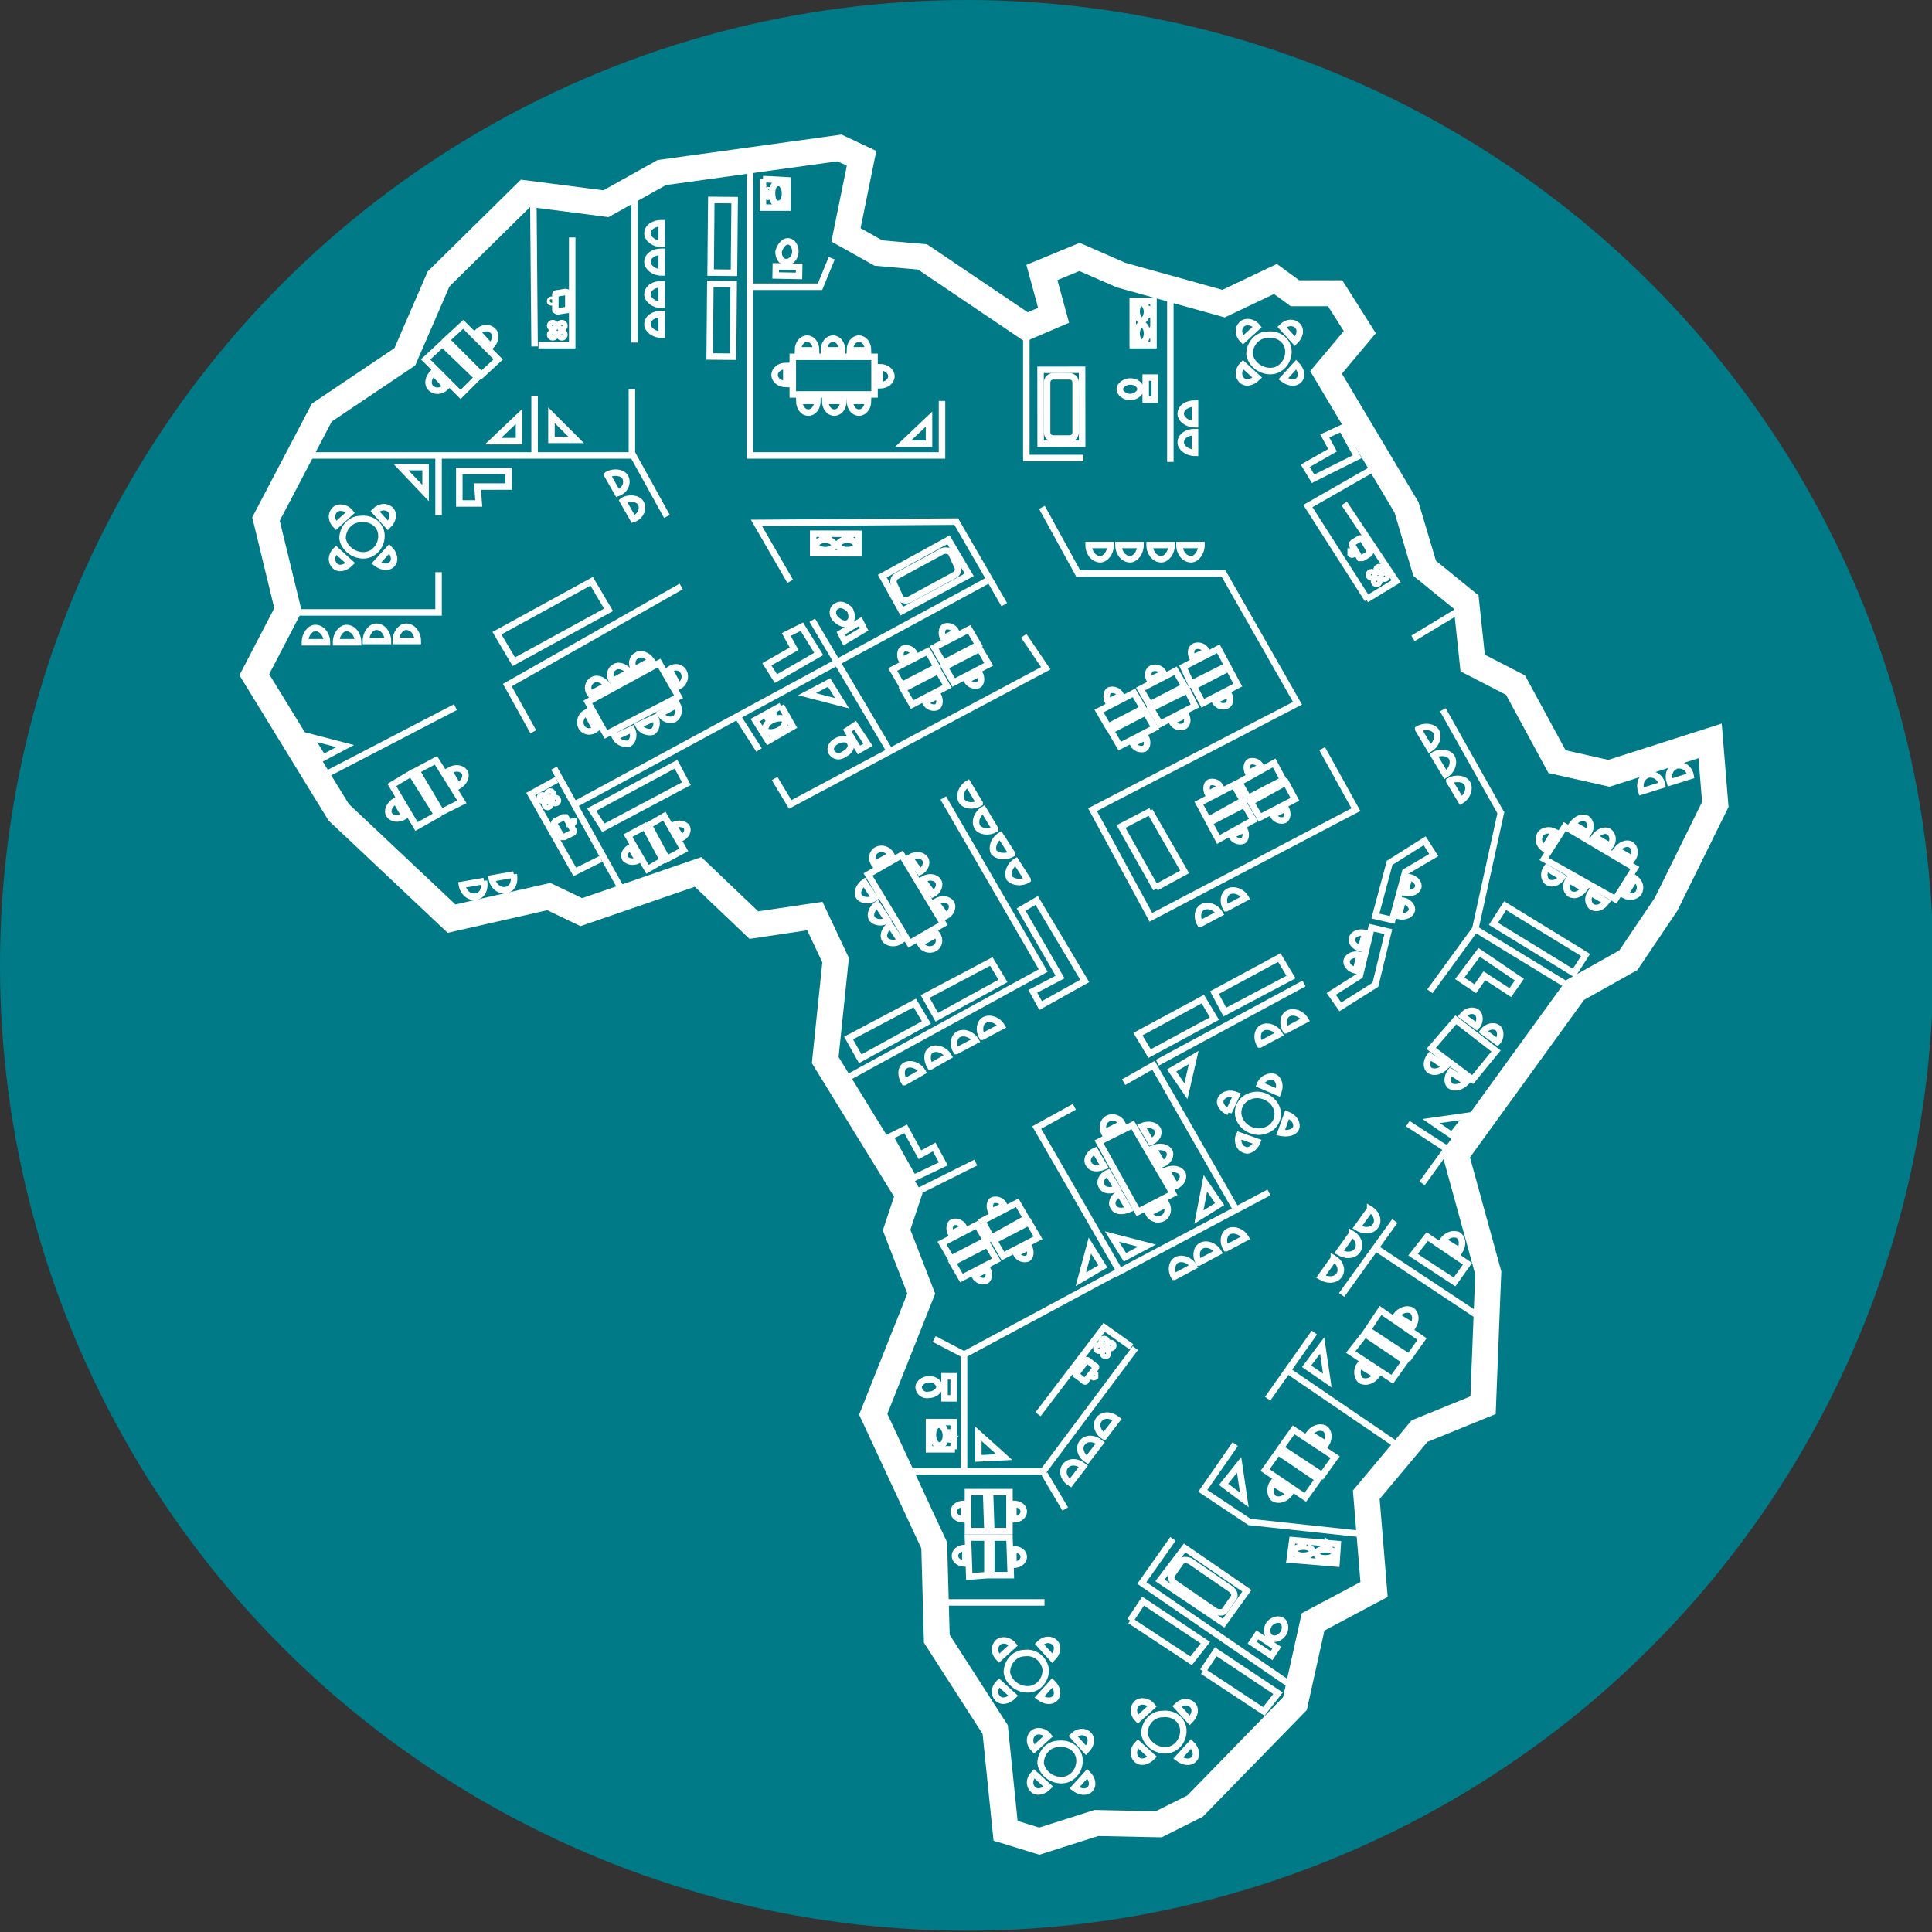 <svg xmlns="http://www.w3.org/2000/svg" xml:space="preserve" id="Ebene_1" x="0" y="0" style="enable-background:new 0 0 148.9 148.9" version="1.1" viewBox="0 0 148.9 148.9"><rect x="0" y="0" width="148.9" height="148.9" fill="#333333" stroke="none"/><style type="text/css">.st0{fill-rule:evenodd;clip-rule:evenodd;fill:#007a87}.st1,.st2{fill:none;stroke:#fff}.st1{stroke-width:2;stroke-miterlimit:10}.st2{stroke-width:.5}</style><g id="Ellipse_2_00000035524226954252221180000015584430769381028483_"><g><ellipse cx="74.5" cy="74.4" class="st0" rx="74.5" ry="74.4"/></g></g><path d="m51 13.3-4.3 2.4-6.2-.8-6.7 6.6-2.6 6-6.4 4.3-4.3 8.2 1.7 7-2.6 5 6.5 10.6 8.7 8.2 7.5-1.7 2.5 1.2 9-3.1 4.3 4.1 4.7-.7 1.6 3.4-.8 7.7L70 92.1l-.9 2.7 1.9 4.9-3.7 9.3 4.7 10.1.2 7.2 4.5 7 .8 7.8 2.6.8 4.4-1.4 4.8.1 2.8-1.4 7.7-7.9 1.4-6.3 4.7-2.5-.6-7.3 4.1-4.9 4.9-2 .4-10.2-2.5-9.1 9.2-12.7 4.1-2.3 2.9-4.3 3.8-7.7-.4-4.9-7.8 2.5-4-.9-3.2-5.9-3.3-1.7-.5-4.7-3.2-2.6-1.4-4.7-6.2-10.4 2.6-3.1-1.9-3h-3.1l-1.5-1.1-4 1.9-7.9-2.2-3.2-1.4-2.9 1.2.9 3.3-2.1.9-8-5.4-3.4-.3-2.5-1.4 1.2-5.9-1.7-.8z" class="st1"/><g><g><path d="m44.3 62 31.9-17.3M62.6 47.8l6.1 10.3M59.7 60l1.2 2 19.7-10.5-1.7-2.5M77.4 46.6l-3.7-6.4-15.4.1 2.6 4.5" class="st2"/></g><path d="m41.1 15 .1 11.7M48.9 14.5v11.9M57.8 12.6v22.5h14.8v-4.2M79.1 24.8v10.5h4.4M23.1 35.1h25.7l2.6 4.7M48.7 35v-5M41.2 34.9v-4.4M33.8 35.2v4.5M21.9 47.2h11.9v-3.1M24.9 59.8l10.2-5.3M52.5 45.2l-13.4 7.6 2 3.6M64.7 83.4l15.7-8.6-7.7-13.3M86.3 98l-6.4-11.1 2.9-1.6M95.2 93.1l-6.3-11-2.3 1.3M105.6 118.3l-9.3-1-3.6-2.4 2.5-3.6M108 111.6l-8.8-6M97.7 107.8l3.6-5.1M114.5 101.8l-8.6-5.7M107.5 94.1l-4.1 5.7M89.2 81.9l11.3-6.1M111.7 88.3l-2.1 2.9M70 92.2l5.2-2.6M121.4 76.3l-7.7-4.7 2-9.1M86.2 98l-11.9 6.4v8.9M105.4 46.2l-4.6-7.2 5.6-3.2M56.9 55.3l1.6 2.5" class="st2"/></g><g><path d="M46.8 36.6c.5-.3 1.2-.2 1.4.2.2.4 0 1-.6 1.2l-.8-1.4zM48 38.6c.5-.3 1.2-.2 1.4.2.2.4 0 1-.6 1.2l-.8-1.4zM28.2 49.4c0-.6.4-1.1.8-1.1.5 0 .9.5.9 1.1h-1.7zM30.5 49.4c0-.6.4-1.1.8-1.1.5 0 .9.5.9 1.1h-1.7zM23.5 49.5c0-.6.4-1.1.8-1.1.5 0 .9.5.9 1.1h-1.7zM25.9 49.5c0-.6.4-1.1.8-1.1.5 0 .9.5.9 1.1h-1.7zM90.5 98.4c-.3-.5-.2-1.1.2-1.3.4-.2 1 0 1.3.5l-1.5.8zM92.4 97.3c-.3-.5-.2-1.1.2-1.3.4-.2 1 0 1.3.5l-1.5.8zM94.5 96.2c-.3-.5-.2-1.1.2-1.3.4-.2 1 0 1.3.5l-1.5.8zM51 21c-.6 0-1.1-.4-1.1-.8 0-.5.5-.8 1.1-.8V21zM51 18.8c-.6 0-1.1-.4-1.1-.8 0-.5.5-.8 1.1-.8v1.6zM92.5 71.2c-.3-.5-.2-1.1.2-1.3.4-.2 1 0 1.3.5l-1.5.8zM94.5 70c-.3-.5-.2-1.1.2-1.3.4-.2 1 0 1.3.5l-1.5.8zM92.1 34.9c-.6 0-1.1-.4-1.1-.8 0-.5.5-.8 1.1-.8v1.6zM92.1 32.7c-.6 0-1.1-.4-1.1-.8 0-.5.5-.8 1.1-.8v1.6zM69.7 83.4c-.3-.5-.3-1.1.1-1.3.4-.2 1 0 1.3.5l-1.4.8zM71.7 82.2c-.3-.5-.3-1.1.1-1.3.4-.2 1 0 1.3.5l-1.4.8zM73.7 81c-.3-.5-.2-1.1.2-1.3.4-.2 1 0 1.3.5l-1.5.8zM75.7 79.9c-.3-.5-.2-1.1.2-1.3.4-.2 1 0 1.3.5l-1.5.8zM40 32.1V34h-2zM44.4 33.9h-1.9V32zM71.6 32.3v1.9h-2zM62.2 53.5l1.7-.9 1 1.6zM92.6 42c0 .6-.4 1.1-.8 1.1-.5 0-.9-.5-.9-1.1h1.7zM90.3 42c0 .6-.4 1.1-.8 1.1-.5 0-.9-.5-.9-1.1h1.7zM87.9 42c0 .6-.4 1.1-.8 1.1-.5 0-.9-.5-.9-1.1h1.7zM85.6 42c0 .6-.4 1.1-.8 1.1-.5 0-.9-.5-.9-1.1h1.7z" class="st2"/><g><path d="M27 43.4c-.4.4-.9.5-1.2.2-.3-.3-.3-.8.1-1.2l1.1 1zM28.9 39.4c.4-.4.9-.4 1.2-.1.3.3.2.8-.2 1.2l-1-1.1zM30 42.3c.4.4.5.9.2 1.2-.3.3-.8.2-1.2-.1l1-1.1zM25.9 40.5c-.4-.4-.4-.9-.1-1.2.3-.3.9-.2 1.2.2l-1.1 1zM29.4 41.3c0 .8-.6 1.5-1.4 1.5-.8 0-1.5-.6-1.6-1.3 0-.8.6-1.5 1.4-1.5.9-.1 1.6.5 1.6 1.3z" class="st2"/></g><g><path d="M96.9 29.1c-.4.4-.9.5-1.2.2-.3-.3-.3-.8.1-1.2l1.1 1zM98.8 25.2c.4-.4.9-.4 1.2-.1.3.3.2.8-.2 1.2l-1-1.1zM99.9 28.1c.4.4.5.9.2 1.2-.3.3-.8.2-1.2-.1l1-1.1zM95.8 26.2c-.4-.4-.4-.9-.1-1.2.3-.3.9-.2 1.2.2l-1.1 1zM99.3 27.1c0 .8-.6 1.5-1.4 1.5-.8 0-1.5-.6-1.6-1.3 0-.8.6-1.5 1.4-1.5.9-.1 1.6.5 1.6 1.3z" class="st2"/></g><g><path d="M90.6 91.4c.5-.2.7-.7.5-1-.2-.3-.7-.4-1.2-.2l.7 1.2zM89.6 89.7c.5-.2.7-.7.5-1-.2-.3-.7-.4-1.2-.2l.7 1.2zM88.5 93.5c.2.4.7.6 1.1.4.4-.2.5-.7.3-1.1l-1.4.7zM86.5 86.6c-.2-.4-.7-.6-1.1-.4-.4.2-.5.7-.3 1.1l1.4-.7zM88.7 88c.5-.2.7-.7.5-1-.2-.3-.7-.4-1.2-.2l.7 1.2zM87 93.2c-.5.2-1 .2-1.2-.2-.2-.3 0-.8.5-1l.7 1.2zM86.1 91.6c-.5.2-1 .2-1.2-.2-.2-.3 0-.8.5-1l.7 1.2zM85.1 89.9c-.5.2-1 .2-1.2-.2-.2-.3 0-.8.5-1l.7 1.2zM90.4 92l-2.7 1.4-3-5.4 2.6-1.3z" class="st2"/></g><g><path d="M72.9 70.6c.4-.2.6-.7.4-1-.2-.3-.7-.4-1.2-.1l.8 1.1zM71.9 68.9c.4-.2.6-.7.4-1-.2-.3-.7-.4-1.2-.1l.8 1.1zM70.9 72.7c.2.4.7.6 1.1.4.4-.2.5-.7.2-1.1l-1.3.7zM68.7 65.9c-.2-.4-.7-.6-1.1-.4-.4.2-.5.7-.2 1.1l1.3-.7zM70.9 67.2c.4-.2.6-.7.4-1-.2-.3-.7-.4-1.2-.1l.8 1.1zM69.4 72.5c-.4.3-1 .2-1.2-.1-.2-.3 0-.8.4-1.1l.8 1.2zM68.4 70.9c-.4.3-1 .2-1.2-.1-.2-.3 0-.8.4-1.1l.8 1.2zM67.4 69.2c-.4.3-1 .2-1.2-.1-.2-.3 0-.8.4-1.1l.8 1.2zM72.7 71.2l-2.6 1.5-3.2-5.3 2.6-1.5z" class="st2"/></g><g><path d="M47.4 56.8c.2.4.7.6 1.1.5.3-.2.4-.7.2-1.1l-1.3.6zM49.2 55.9c.2.4.7.6 1.1.5.3-.2.4-.7.2-1.1l-1.3.6zM45.2 54.9c-.4.2-.6.7-.4 1.1.2.4.7.5 1.1.2l-.7-1.3zM52.3 52.9c.4-.2.6-.7.4-1.1-.2-.4-.7-.5-1.1-.2l.7 1.3zM50.9 55c.2.4.7.6 1.1.4.3-.2.4-.7.2-1.1l-1.3.7zM45.5 53.5c-.3-.4-.2-.9.2-1.1.3-.2.8 0 1.1.4l-1.3.7zM47.2 52.5c-.3-.4-.2-.9.2-1.1.3-.2.8 0 1.1.4l-1.3.7zM48.9 51.6c-.3-.4-.2-.9.2-1.1.3-.2.8 0 1.1.4l-1.3.7zM46.7 56.6l-1.4-2.5 5.5-3 1.5 2.6z" class="st2"/></g><g><path d="M61.6 30.9c0 .5.3.9.7.9.4 0 .7-.4.7-.9h-1.4zM63.6 30.9c0 .5.3.9.7.9.4 0 .7-.4.7-.9h-1.4zM60.6 28.2c-.5 0-.9.3-.9.7 0 .4.4.7.9.7v-1.4zM67.8 29.7c.5 0 .9-.3.9-.7 0-.4-.4-.7-.9-.7v1.4zM65.5 30.9c0 .5.3.9.7.9.4 0 .7-.4.7-.9h-1.4zM61.5 27c0-.5.3-.9.7-.9.4 0 .7.4.7.9h-1.4zM63.5 27c0-.5.3-.9.7-.9.4 0 .7.4.7.9h-1.4zM65.5 27c0-.5.3-.9.7-.9.4 0 .7.4.7.9h-1.4zM61.1 30.4v-2.9h6.3v2.9z" class="st2"/></g><g><path d="M72.3 53.6c.2.4.1.8-.1.9-.3.1-.7 0-.9-.4l1-.5zM72.3 51.7l.7 1.2-2.7 1.4-.7-1.2zM69.5 50.9c-.2-.4-.1-.8.1-.9.3-.1.7 0 .9.4l-1 .5zM69.5 52.8l-.7-1.2 2.7-1.4.7 1.2z" class="st2"/></g><g><path d="M75.5 51.9c.2.4.1.8-.1.9-.3.1-.7 0-.9-.4l1-.5zM75.5 50l.7 1.2-2.7 1.4-.7-1.2zM72.7 49.2c-.2-.4-.1-.8.1-.9.3-.1.7 0 .9.4l-1 .5zM72.7 51.1l-.7-1.2 2.7-1.4.7 1.2z" class="st2"/></g><g><path d="M95.9 63.9c.2.4.1.8-.1.9-.3.1-.7 0-.9-.4l1-.5zM95.9 62l.7 1.2-2.7 1.5-.7-1.3zM93.1 61.2c-.2-.4-.1-.8.1-.9.3-.1.7 0 .9.4l-1 .5zM93.1 63.2l-.7-1.3 2.7-1.4.7 1.2z" class="st2"/></g><g><path d="M99.1 62.3c.2.4.1.8-.1.9-.3.1-.7 0-.9-.4l1-.5zM99.1 60.3l.7 1.3-2.7 1.4-.7-1.2zM96.2 59.6c-.2-.4-.1-.8.1-.9.3-.1.7 0 .9.4l-1 .5zM96.2 61.5l-.7-1.2 2.7-1.5.7 1.3z" class="st2"/></g><g><path d="M88.3 56.8c.2.4.1.8-.1.9-.3.1-.7 0-.9-.4l1-.5zM88.3 54.9l.7 1.2-2.7 1.4-.7-1.2zM85.4 54.1c-.2-.4-.1-.8.1-.9.3-.1.7 0 .9.4l-1 .5zM85.4 56l-.7-1.2 2.7-1.4.7 1.2z" class="st2"/></g><g><path d="M91.4 55.1c.2.4.1.8-.2.9-.3.1-.7 0-.9-.4l1.1-.5zM91.5 53.2l.6 1.2-2.7 1.4-.7-1.2zM88.6 52.4c-.2-.4-.1-.8.2-.9.3-.1.7 0 .9.4l-1.1.5zM88.6 54.3l-.7-1.2 2.7-1.4.7 1.2z" class="st2"/></g><g><path d="M94.7 53.5c.2.4.1.8-.2.9-.3.1-.7 0-.9-.4l1.1-.5zM94.7 51.5l.7 1.3-2.7 1.4-.7-1.3zM91.9 50.7c-.2-.4-.1-.8.2-.9.3-.1.7 0 .9.4l-1.1.5zM91.8 52.7l-.6-1.3 2.7-1.4.7 1.3z" class="st2"/></g><g><path d="M31.2 62.9c-.5.3-1 .2-1.2-.1-.2-.3 0-.8.5-1.1l.7 1.2zM33.7 62.8l-1.6.9-1.9-3.2 1.5-.9zM34.6 59.4c.5-.3 1-.2 1.2.1.2.3 0 .8-.5 1.1l-.7-1.2zM32.1 59.4l1.5-.8 2 3.2-1.6.8z" class="st2"/></g><g><path d="M34.4 29.8c-.4.4-.9.4-1.2.1-.3-.3-.2-.8.2-1.2l1 1.1zM36.8 29.1l-1.3 1.3-2.7-2.7 1.3-1.2zM36.8 25.6c.4-.4.9-.4 1.2-.1.3.3.2.8-.2 1.2l-1-1.1zM34.4 26.2l1.3-1.2 2.7 2.7-1.3 1.2z" class="st2"/></g><g><path d="M99.4 115.1c-.3.4-.8.6-1.2.4-.3-.2-.4-.8-.1-1.2l1.3.8zM100.9 110.5c.3-.4.8-.6 1.2-.4.3.2.4.7.1 1.2l-1.3-.8z" class="st2"/><g><path d="m101.6 114-1 1.4-3.1-2.1 1-1.4zM98.7 111.6l1-1.4 3.2 2.1-1 1.4z" class="st2"/></g></g><g><path d="M106.1 106c-.3.4-.8.6-1.2.4-.3-.2-.4-.8-.1-1.2l1.3.8zM107.6 101.4c.3-.4.8-.6 1.2-.4.3.2.4.7.1 1.2l-1.3-.8zM108.3 104.9l-1 1.4-3.2-2.1 1.1-1.4zM105.4 102.5l1-1.5 3.2 2.2-1 1.4z" class="st2"/></g><g><path d="M111.2 95.6c.3-.4.8-.6 1.2-.4.3.2.4.7.1 1.2l-1.3-.8zM108.9 96.7l1.1-1.4 3.1 2.1-1 1.4z" class="st2"/></g><g><path d="M64.1 58c-.2-.3 0-.7.4-.9.4-.2.9-.2 1 .1.2.3 0 .7-.4.9-.4.3-.8.2-1-.1zM65.3 56.3l.6-.4 1 1.5-.7.4z" class="st2"/></g><g><path d="M64.5 46.7c.3-.2.7 0 1 .3.2.4.2.8-.1 1-.3.2-.7 0-1-.3-.3-.3-.3-.8.1-1zM66.3 47.9l.3.6-1.5.9-.3-.6z" class="st2"/></g><g><path d="M86.3 30c0-.3.4-.6.8-.6.5 0 .8.3.8.6s-.4.6-.8.6-.8-.3-.8-.6zM88.3 29.1h.7v1.7h-.7z" class="st2"/></g><g><path d="M73.8 43.7c.1.2 0 .5-.2.6l-3.5 1.9c-.2.1-.5.1-.7-.1l-.5-1.1c-.1-.2 0-.5.2-.6l3.5-1.9c.2-.1.5-.1.7.1l.5 1.1z" class="st2"/><path d="m74.7 44.3-5.2 2.8-1.5-2.7 5.1-2.8z" class="st2"/></g><g><path d="M82.4 29c.3 0 .5.2.5.5v3.8c0 .3-.2.5-.5.5h-1.2c-.3 0-.5-.2-.5-.5v-3.8c0-.3.2-.5.5-.5h1.2z" class="st2"/><path d="m80.197 28.502 3.2-.004.006 5.7-3.2.004z" class="st2"/></g><g><path d="M59.5 55.1h.1v.1h-.1v-.1zM59.2 55.3h.1v.1h-.1c-.1-.1-.1-.1 0-.1zM59.5 55.5c.4-.2.9-.2 1 0 .1.2-.1.6-.5.8-.4.2-.9.2-1 0-.1-.2.1-.6.5-.8z" class="st2"/><path d="m60.2 54.4.9 1.6-1.9 1.1-1-1.6 2-1.1" class="st2"/></g><g><g><path d="M70.8 106.9c0-.3.4-.6.8-.6.5 0 .8.3.8.6s-.4.6-.8.6c-.4.1-.8-.2-.8-.6zM72.795 107.77l.004-1.7.7.002-.004 1.7z" class="st2"/></g><g><path d="M73.3 110.9s-.1 0 0 0c-.1.1-.2 0-.2 0 0-.1 0-.1.2 0-.1-.1 0-.1 0 0zM73.3 110.4c0 .1-.1.1 0 0-.1.1-.2 0-.2 0h.2c-.1 0 0 0 0 0zM72.9 110.6c0 .5-.2.8-.5.8s-.5-.4-.5-.8c0-.5.2-.8.5-.8.2 0 .5.4.5.8z" class="st2"/><path d="M73.6 111.7h-2v-2.1h1.9v2.1" class="st2"/></g></g><g><path d="M65.5 41.3c.1.1 0 .1 0 .1-.1 0-.1 0 0-.1-.1 0-.1 0 0 0zM65.1 41.3c.1 0 .1 0 0 0 .1.1 0 .1 0 .1v-.1zM65.3 41.6c.4 0 .7.2.7.4s-.3.4-.7.4c-.4 0-.7-.2-.7-.4s.3-.4.7-.4zM63.8 41.3c.1.1 0 .1 0 .1-.1 0-.1 0 0-.1-.1 0-.1 0 0 0zM63.4 41.3c.1 0 .1 0 0 0 .1.1 0 .1 0 .1v-.1zM63.6 41.6c.4 0 .7.2.7.4s-.3.4-.7.4c-.4 0-.7-.2-.7-.4s.3-.4.7-.4z" class="st2"/><path d="m62.67 42.631.003-1.5 3.5.007-.003 1.5z" class="st2"/></g><g><path d="M88.7 25.8c0 .1 0 .1 0 0-.1.1-.1 0-.1 0h.1zM88.7 25.5s0 .1 0 0c-.1.1-.1 0-.1 0h.1zM88.4 25.7c0 .4-.2.7-.4.7s-.4-.3-.4-.7c0-.4.2-.7.4-.7s.4.3.4.7zM88.7 24.2s0 .1 0 0c-.1.1-.1 0-.1 0s0-.1.1 0c0-.1 0 0 0 0zM88.7 23.9c-.1.1-.1 0-.1 0 0-.1 0-.1.1 0 0-.1 0-.1 0 0zM88.4 24c0 .4-.2.7-.4.7s-.4-.3-.4-.7c0-.4.2-.7.4-.7.2.1.4.4.4.7z" class="st2"/><path d="M87.3 23.2h1.6v3.4h-1.6z" class="st2"/></g><g><path d="m61.8 48.3 1.3 2.1-3.3 1.9-.7-1.1 2.1-1.2-.6-1.1z" class="st2"/></g><path d="m66.3 81.6-.9-1.6 5.1-2.7.9 1.5zM72.2 78.4l-.9-1.6 5.1-2.7.9 1.5z" class="st2"/><g><path d="m88.6 62.5 2.7 4.7-2.2 1.2" class="st2"/><path d="m89.1 68.5-2.7-4.8 2.3-1.2" class="st2"/></g><path d="M43.5 64.5h-.2l-.6-1c0-.1 0-.1.1-.2l.6-.3h.2l.6 1c0 .1 0 .2-.1.2l-.6.3z" class="st2"/><path d="M44.2 63.3c0 .1 0 .1-.1.2h-.2c0-.1 0-.1.1-.1.1-.1.2-.1.2-.1zM43.6 22.5c.1 0 .2.1.2.1v1.2c0 .1-.1.1-.2.1l-.6.1c-.1 0-.2-.1-.2-.1v-1.2c0-.1.1-.1.2-.1l.6-.1zM42.4 23.2c0-.1.1-.1.1-.1.1 0 .1 0 .1.1s-.1.1-.1.1c-.1 0-.1 0-.1-.1zM104.8 41.5h.2l.6 1c0 .1 0 .1-.1.2l-.5.3h-.2l-.6-1c0-.1 0-.1.1-.2l.5-.3zM104.1 42.7v-.2h.2v.2c-.1.1-.2 0-.2 0z" class="st2"/><path d="m42.9 60.1-2 1.1 3.4 6 2-1M44.1 18.3v8.3h-2.6M105.3 46.2l2.3-1.4-4-6M39.6 51l-1.3-2.2 7.3-4 1.3 2.2z" class="st2"/></g><path d="m48.1 68.9-5.4-9.7M51 25.8c-.6 0-1.1-.4-1.1-.8 0-.5.5-.8 1.1-.8v1.6zM51 23.5c-.6 0-1.1-.4-1.1-.8 0-.5.5-.8 1.1-.8v1.6zM90.2 22.4v13.2M122.2 73.6l-.9 1.4-6.2-3.8.9-1.4zM108.5 86.6l3.7 2.4M97.8 91.9l-11.9 6.3M113.1 86l-1.2 1.5-1.6-1.1zM72 123.5h8.5M93 131.1" class="st2"/><g><path d="m87.1 124.9 1-1.5 4.8 3.2-1.1 1.4-4.7-3.1" class="st2"/></g><g><path d="m92.7 128.8 1-1.5 4.8 3.2-1.1 1.4-4.7-3.1" class="st2"/></g><g><path d="M96.9 88c-.2.5-.7.8-1 .6-.4-.1-.6-.7-.4-1.1l1.4.5zM97.1 83.6c.2-.5.7-.7 1.1-.6.4.2.5.7.3 1.2l-1.4-.6zM99.2 85.9c.5.2.8.6.7 1-.1.4-.7.5-1.2.4l.5-1.4zM94.7 85.7c-.5-.2-.8-.7-.6-1 .2-.4.7-.5 1.2-.3l-.6 1.3zM98.3 85.2c.4.7.1 1.6-.7 1.9-.7.3-1.6 0-2-.7-.4-.7-.1-1.6.7-1.9.7-.3 1.6 0 2 .7z" class="st2"/></g><path d="m74.3 104.4-2.3-1.2" class="st2"/><g><path d="M76.1 97.8c.2.4.1.8-.1.9-.3.1-.7 0-.9-.4l1-.5zM76.1 95.9l.7 1.2-2.7 1.4-.7-1.2zM73.3 95.1c-.2-.4-.1-.8.1-.9.3-.1.7 0 .9.4l-1 .5zM73.3 97l-.7-1.2 2.7-1.4.7 1.2z" class="st2"/></g><g><path d="M79.3 96.1c.2.4.1.8-.1.9-.3.1-.7 0-.9-.4l1-.5zM79.3 94.2l.7 1.2-2.7 1.4-.7-1.2zM76.4 93.4c-.2-.4-.1-.8.1-.9.3-.1.7 0 .9.4l-1 .5zM76.4 95.4l-.7-1.3 2.7-1.4.7 1.2z" class="st2"/></g><path d="m84 96 1 1.6-1.7 1zM88.4 96l-1.7.9-1-1.6zM92.9 91.2l1.1 1.6-1.6 1zM91.4 84.1l-1.1-1.6 1.7-1zM88.6 81.2l-.9-1.5 5-2.7.9 1.5zM94.4 78l-.8-1.5 5-2.7.9 1.5zM97.1 80.5c-.3-.5-.2-1.1.2-1.3.4-.2 1 0 1.3.5l-1.5.8zM99.1 79.4c-.3-.5-.2-1.1.2-1.3.4-.2 1 0 1.3.5l-1.5.8z" class="st2"/><g><path d="M105.6 93.2c.5.3.7.9.4 1.3-.3.4-.9.4-1.4.1l1-1.4zM104.2 95.1c.5.3.7.9.4 1.3-.3.4-.9.4-1.4.1l1-1.4zM102.8 97c.5.3.7.9.4 1.3-.3.4-.9.4-1.4.1l1-1.4z" class="st2"/></g><g><path d="M109.3 56.2c.5-.3 1.2-.2 1.4.2.2.4 0 1-.5 1.3l-.9-1.5zM110.5 58.2c.5-.3 1.2-.2 1.4.2.2.4 0 1-.5 1.3l-.9-1.5zM111.7 60.2c.5-.3 1.2-.2 1.4.2.2.4 0 1-.5 1.3l-.9-1.5z" class="st2"/></g><path d="m77.4 112.3-2 .1v-1.9zM111.2 54.7l4.5 8" class="st2"/><g><path d="M125.8 66.2c.3-.4.2-.9-.1-1.1-.3-.2-.8 0-1.1.4l1.2.7zM124.1 65.2c.3-.4.2-.9-.1-1.1-.3-.2-.8 0-1.1.4l1.2.7zM125.2 69c.4.2.9.1 1.1-.2.2-.4.1-.8-.3-1.1l-.8 1.3zM119.8 64.1c-.4-.2-.9-.1-1.1.2-.2.4-.1.8.3 1.1l.8-1.3zM122.4 64.2c.3-.4.2-.9-.1-1.1-.3-.2-.8 0-1.1.4l1.2.7zM123.8 69.5c-.3.4-.7.6-1.1.4-.3-.2-.4-.7-.1-1.1l1.2.7zM122.1 68.5c-.3.4-.7.6-1.1.4-.3-.2-.4-.7-.1-1.1l1.2.7zM120.4 67.6c-.3.4-.7.6-1.1.4-.3-.2-.4-.7-.1-1.1l1.2.7zM126 66.9l-1.5 2.4-5.5-3.1 1.6-2.5z" class="st2"/></g><g><g><path d="M74.3 117.1c-.4 0-.8-.2-.8-.6 0-.3.3-.6.8-.6v1.2zM76.1 118h-1.5v-3H76zM78.1 115.9c.4 0 .8.2.8.6 0 .3-.3.6-.8.6v-1.2zM76.3 115h1.5v3h-1.4z" class="st2"/></g><g><path d="M74.4 120.5c-.4 0-.8-.2-.8-.6 0-.3.3-.6.8-.6v1.2zM76.1 121.4l-1.4.1-.1-3h1.5zM78.1 119.4c.4 0 .8.2.8.6 0 .3-.3.6-.8.6v-1.2zM76.4 118.5h1.4l.1 2.9h-1.5z" class="st2"/></g></g><path d="m102.3 106.4-1.6-1.1 1.2-1.6zM95.9 115.6l-1.6-1.2 1.2-1.5zM80.3 39.1l2.8 5.1h11.2l5.7 10-15.8 8.2 4.5 8.3 15.8-8.3-2.6-4.7" class="st2"/><g><path d="m72.7 89.7-2.3 1.1-1.8-3.2 1.2-.6 1.1 2 1.1-.6z" class="st2"/></g><g><path d="M35.4 38.8v-2.5h3.8v1.2h-2.4l.1 1.3z" class="st2"/></g><g><path d="m103.4 33 1.2 2.2-3.4 1.7-.6-1 2.1-1.2-.6-1.1z" class="st2"/></g><g><path d="M88.8 135.4c-.4.4-.9.5-1.2.2-.3-.3-.3-.8.1-1.2l1.1 1zM90.7 131.5c.4-.4.9-.4 1.2-.1.3.3.2.8-.2 1.2l-1-1.1zM91.8 134.4c.4.4.5.9.2 1.2-.3.3-.8.2-1.2-.1l1-1.1zM87.7 132.5c-.4-.4-.4-.9-.1-1.2.3-.3.9-.2 1.2.2l-1.1 1zM91.2 133.4c0 .8-.6 1.5-1.4 1.5-.8 0-1.5-.6-1.6-1.3 0-.8.6-1.5 1.4-1.5.9-.1 1.6.5 1.6 1.3z" class="st2"/></g><g><path d="M78.1 130.7c-.4.4-.9.5-1.2.2-.3-.3-.3-.8.1-1.2l1.1 1zM80.1 126.7c.4-.4.9-.4 1.2-.1.3.3.2.8-.2 1.2l-1-1.1zM81.1 129.7c.4.4.5.9.2 1.2-.3.3-.8.2-1.2-.1l1-1.1zM77 127.8c-.4-.4-.4-.9-.1-1.2.3-.3.9-.2 1.2.2l-1.1 1zM80.6 128.7c0 .8-.6 1.5-1.4 1.5-.8 0-1.5-.6-1.6-1.3 0-.8.6-1.5 1.4-1.5.8-.1 1.5.5 1.6 1.3z" class="st2"/></g><g><path d="M80.8 137.7c-.4.4-.9.5-1.2.2-.3-.3-.3-.8.1-1.2l1.1 1zM82.7 133.8c.4-.4.9-.4 1.2-.1.3.3.2.8-.2 1.2l-1-1.1zM83.8 136.7c.4.4.5.9.2 1.2-.3.3-.8.2-1.2-.1l1-1.1zM79.7 134.8c-.4-.4-.4-.9-.1-1.2.3-.3.9-.2 1.2.2l-1.1 1zM83.2 135.7c0 .8-.6 1.5-1.4 1.5-.8 0-1.5-.6-1.6-1.3 0-.8.6-1.5 1.4-1.5.9-.1 1.6.5 1.6 1.3z" class="st2"/></g><path d="M79.2 67.8c-.5.3-1.1.2-1.4-.1-.2-.4 0-1 .5-1.3l.9 1.4zM78 65.8c-.5.3-1.1.2-1.4-.1-.2-.4 0-1 .5-1.3l.9 1.4zM76.7 63.9c-.5.3-1.2.2-1.4-.2-.2-.4 0-1 .5-1.3l.9 1.5zM75.5 61.9c-.5.3-1.2.2-1.4-.2-.2-.4 0-1 .5-1.3l.9 1.5zM26.6 57.5l-1.7.9-1-1.6zM30.9 36h1.9v2z" class="st2"/><path stroke-width=".5" d="m54.768 21.007.052-5.6 1.8.017-.052 5.6zM54.696 27.474l.05-5.6 1.8.016-.05 5.6z" class="st2"/><path d="m64.1 19.9-.9 2.2h-5.4" class="st2"/><g><path d="M60.7 18.6c.4 0 .6.4.6.8s-.3.8-.7.8c-.4 0-.6-.4-.6-.8.1-.4.4-.8.7-.8z" class="st2"/><path stroke-width=".5" d="m59.78 21.23.013-.7 1.8.034-.014.7z" class="st2"/></g><g><path d="M59.1 14.7c.1-.1.2 0 .2 0-.1.1-.1.1-.2 0 0 .1 0 .1 0 0zM59.1 15.1c.1-.1.2 0 .2 0-.1.1-.1.1-.2 0 0 .1 0 .1 0 0zM59.5 14.9c0-.5.2-.8.5-.8s.5.4.5.8c0 .5-.2.8-.5.8-.3.1-.5-.3-.5-.8z" class="st2"/><path d="m58.8 13.8 1.9.1V16h-1.9v-2.2" class="st2"/></g><path d="m87.5 103.9-7.1 9.5H69.5" class="st2"/><path d="M83 106c-.1 0-.1-.1 0-.2l.7-.9c0-.1.1-.1.2 0l.5.4c.1 0 .1.1 0 .2l-.7.9c0 .1-.1.1-.2 0l-.5-.4zM84.4 106.1s-.1.1-.2 0c-.1 0-.1-.1 0-.2s.1-.1.2 0v.2z" class="st2"/><path d="m80 109 5.1-6.7 2.1 1.5" class="st2"/><g><path d="M39.6 67.4c.1.6-.1 1.1-.6 1.2-.5.1-1-.3-1.1-.9l1.7-.3zM37.3 67.9c.1.6-.1 1.1-.6 1.2-.5.1-1-.3-1.1-.9l1.7-.3z" class="st2"/></g><g><path d="M98.8 124.9c.3.2.3.7.1 1-.3.4-.7.5-1 .3-.3-.2-.3-.7-.1-1 .2-.3.7-.5 1-.3zM98.4 127l-.4.6-1.5-1 .4-.6z" class="st2"/></g><g><path d="M94.4 124.1c-.1.2-.4.2-.7.1l-3.2-2.2c-.2-.2-.3-.4-.2-.6l.7-1c.1-.2.4-.2.7-.1l3.2 2.2c.2.2.3.4.2.6l-.7 1z" class="st2"/><path d="m94.3 125.1-4.9-3.3 1.9-2.5 4.8 3.3z" class="st2"/></g><g><path d="M102.4 119.1s0 .1 0 0c.1.1 0 .1 0 .1-.1 0-.1 0 0-.1-.1.1-.1 0 0 0zM102 119.1c.1 0 .1 0 0 0v.1-.1zM102.2 119.4c.4 0 .7.2.6.4 0 .2-.3.3-.7.3-.4 0-.7-.2-.6-.4 0-.2.3-.3.7-.3zM100.7 119c.1.1 0 .1 0 .1-.1 0-.1-.1 0-.1-.1 0-.1-.1 0 0zM100.3 118.9c.1 0 .1 0 0 0 .1.1 0 .1 0 .1v-.1zM100.5 119.2c.4 0 .7.2.6.4 0 .2-.3.3-.7.3-.4 0-.7-.2-.6-.4 0-.2.3-.3.7-.3z" class="st2"/><path d="m103.1 119-.1 1.5-3.6-.3.2-1.5z" class="st2"/></g><path d="M100.1 130.3 88 122l2.4-3.4M82.5 114.3c-.5-.3-.7-.9-.4-1.3.3-.4.9-.4 1.4 0l-1 1.3zM83.8 112.5c-.5-.3-.7-.9-.4-1.3.3-.4.9-.4 1.4 0l-1 1.3zM85.1 110.7c-.5-.3-.7-.9-.4-1.3.3-.4.9-.4 1.4 0l-1 1.3z" class="st2"/><g><path d="m112.5 75.4 1.5-2 3.1 2.1-.7 1-2-1.3-.7 1z" class="st2"/></g><path d="m80.5 113.6 1.6 2.7" class="st2"/><g><circle cx="105.7" cy="44.3" r=".2" class="st2"/><circle cx="106.3" cy="43.9" r=".2" class="st2"/><circle cx="106.1" cy="44.8" r=".2" class="st2"/><circle cx="106.7" cy="44.4" r=".2" class="st2"/></g><g><circle cx="41.8" cy="61.5" r=".2" class="st2"/><circle cx="42.4" cy="61.2" r=".2" class="st2"/><circle cx="42.2" cy="62" r=".2" class="st2"/><circle cx="42.8" cy="61.7" r=".2" class="st2"/></g><g><circle cx="42.6" cy="25.8" r=".2" class="st2"/><circle cx="42.6" cy="25.1" r=".2" class="st2"/><circle cx="43.3" cy="25.8" r=".2" class="st2"/><circle cx="43.3" cy="25.1" r=".2" class="st2"/></g><g><circle cx="84.7" cy="103.9" r=".2" class="st2"/><circle cx="85.1" cy="103.4" r=".2" class="st2"/><circle cx="85.2" cy="104.3" r=".2" class="st2"/><circle cx="85.6" cy="103.7" r=".2" class="st2"/></g><path d="m113.7 71.6-3.5 4.8M126.5 61c-.2-.6 0-1.1.5-1.3.5-.1 1 .2 1.1.8l-1.6.5zM128.7 60.3c-.2-.6 0-1.1.5-1.3.5-.1 1 .2 1.1.8l-1.6.5zM52.1 58.9l.8 1.5-6.4 3.4-.9-1.4z" class="st2"/><g><path d="M51.9 63.6c.4-.2.8-.1 1 .1.2.3 0 .7-.4.9l-.6-1zM50 63.6l1.2-.7 1.5 2.6-1.3.7zM49.2 66.3c-.4.2-.8.1-1-.1-.2-.3 0-.7.4-.9l.6 1zM51.1 66.3l-1.2.7-1.5-2.6 1.3-.7z" class="st2"/></g><g><path d="m79.9 69.4 3.7 6.2-3.4 1.9-.6-1.1 2.1-1.1-3-5.2z" class="st2"/></g><path d="m113.2 46.6-4.3 2.6M114.3 79.5c.3-.4.8-.5 1.1-.3.3.2.3.8 0 1.1l-1.1-.8zM110.3 80.8l1.9-2.2 3.1 2.4-1.8 2.2zM112.7 78.3c.3-.4.8-.5 1.1-.3.3.2.3.8 0 1.1l-1.1-.8zM111.8 82.6c-.3.4-.3.9 0 1.1.3.2.8.1 1.2-.3l-1.2-.8zM110.2 81.4c-.3.4-.3.9 0 1.1.3.2.8.1 1.2-.3l-1.2-.8z" class="st2"/><g><path d="M108.6 67.6c.5.1.8.5.7.8-.1.3-.5.5-1 .4l.3-1.2zM108.1 69.4c.5.1.8.5.7.8-.1.3-.5.5-1 .4l.3-1.2z" class="st2"/><path d="m106 70.6 1.3.3 1-3.7 2.2-1.3-.7-1.1-2.7 1.7z" class="st2"/></g><g><path d="M104.5 74.8c-.5-.1-.8-.5-.7-.8.1-.3.5-.5 1-.4l-.3 1.2zM104.9 73.1c-.5-.1-.8-.5-.7-.8.1-.3.5-.5 1-.4l-.3 1.2z" class="st2"/><path d="m107 71.8-1.3-.3-.9 3.7-2.2 1.4.7 1 2.7-1.7z" class="st2"/></g></svg>